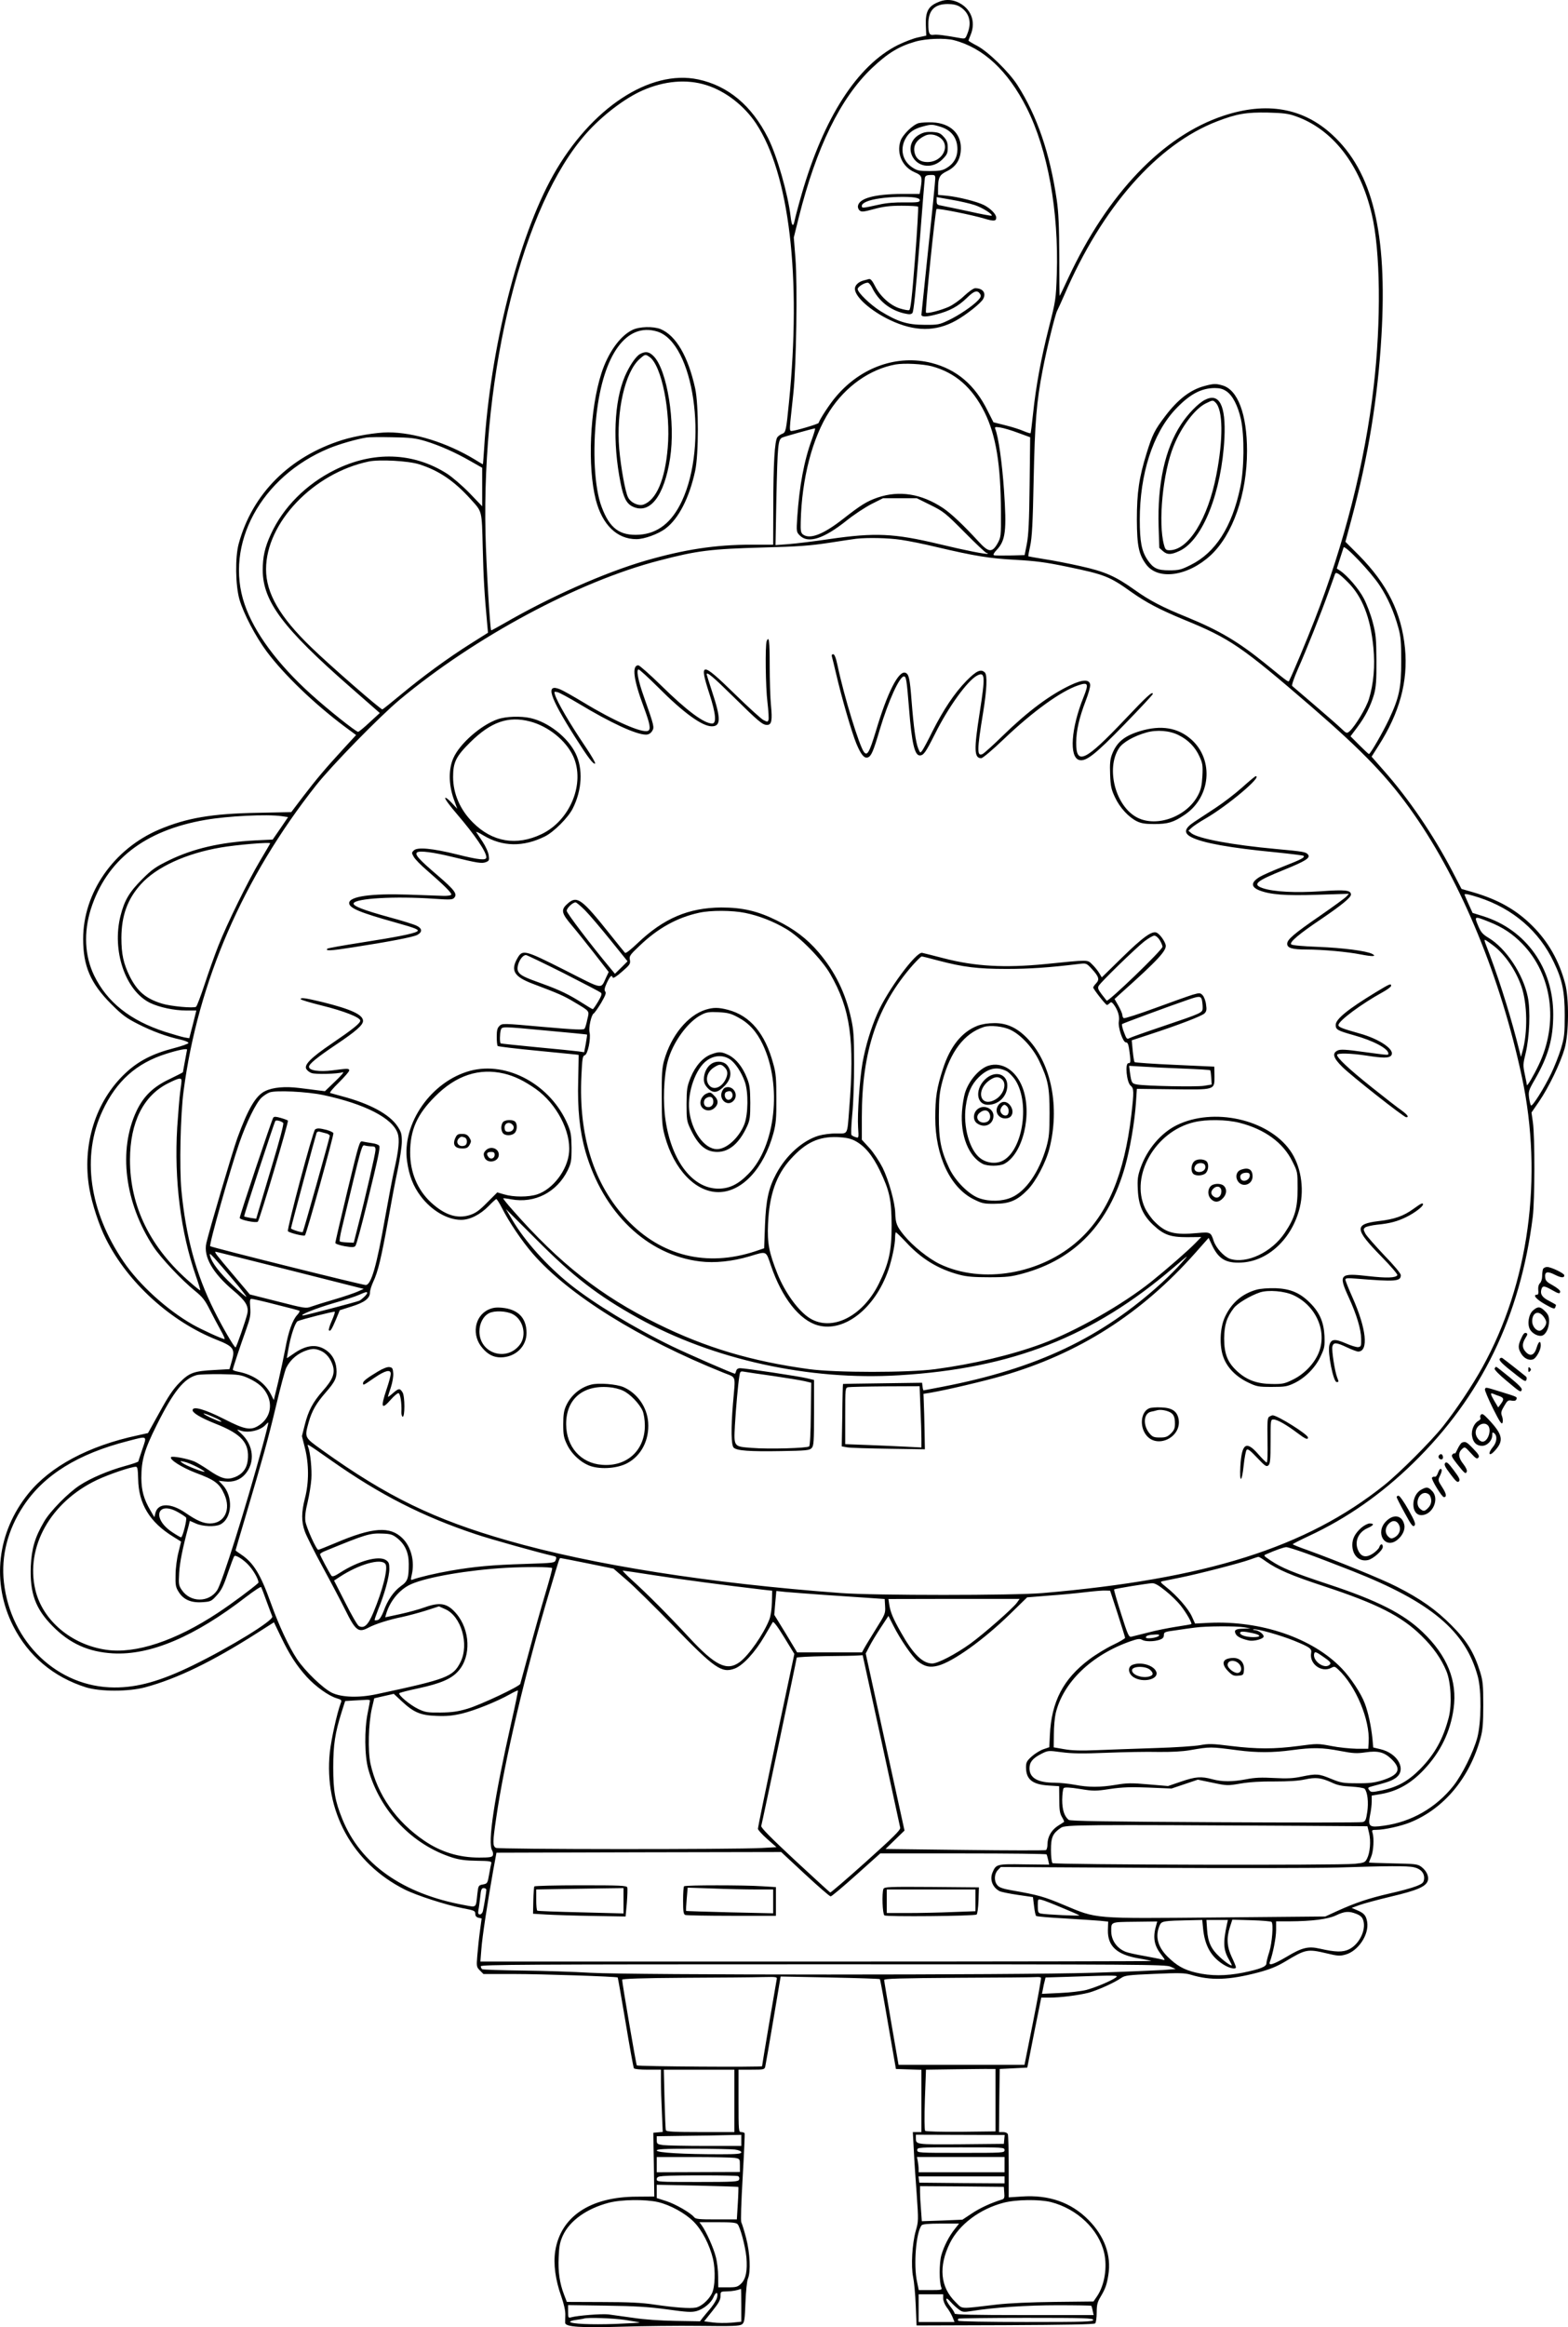 <?xml version="1.0" encoding="UTF-8"?>
<svg xmlns="http://www.w3.org/2000/svg" version="1.0" viewBox="0 0 1131.674 1678.64" preserveAspectRatio="xMidYMid meet">
  <g transform="translate(-434.991,1826.896) scale(0.1,-0.1)" fill="#000000" stroke="none">
    <path d="M11113 18250 c-65 -29 -84 -68 -81 -162 l3 -76 -60 -13 c-33 -7 -98 -32 -145 -55 -293 -147 -535 -523 -695 -1078 -24 -83 -46 -168 -50 -188 -10 -51 -21 -40 -29 29 -19 163 -98 438 -163 567 -118 234 -288 376 -504 422 -349 74 -775 -207 -1047 -691 -252 -450 -454 -1250 -498 -1972 -4 -62 -8 -113 -9 -113 -2 0 -29 16 -61 36 -199 120 -436 194 -622 194 -85 0 -236 -25 -332 -55 -381 -120 -649 -388 -747 -747 -27 -98 -24 -300 5 -403 30 -103 116 -267 197 -376 124 -166 339 -373 557 -537 l88 -65 -93 -101 c-135 -147 -194 -218 -290 -343 l-85 -112 -243 -5 c-329 -6 -509 -36 -709 -120 -330 -140 -550 -456 -550 -790 0 -196 53 -319 200 -467 81 -81 110 -103 195 -146 104 -53 208 -91 308 -113 31 -7 57 -18 57 -24 0 -6 -48 -23 -106 -38 -152 -39 -255 -92 -348 -179 -217 -203 -316 -519 -261 -835 19 -108 71 -268 119 -361 158 -316 468 -597 802 -729 119 -47 132 -66 107 -152 l-17 -59 -107 -6 c-151 -8 -182 -19 -254 -92 -45 -45 -81 -99 -143 -212 l-84 -151 -76 -17 c-352 -75 -629 -223 -788 -420 -226 -280 -267 -642 -109 -955 109 -215 290 -368 525 -442 105 -32 306 -32 427 0 231 62 486 186 809 392 l121 77 51 -106 c61 -127 111 -205 186 -288 63 -69 158 -137 216 -154 36 -11 38 -13 28 -38 -26 -69 -68 -260 -78 -353 -43 -421 163 -798 540 -988 85 -43 302 -113 418 -135 84 -16 92 -19 92 -40 0 -16 7 -25 23 -29 l23 -5 -12 -89 c-7 -49 -15 -128 -19 -175 -7 -83 -6 -86 18 -111 l26 -26 223 0 c194 0 737 -18 746 -25 2 -2 27 -147 57 -324 29 -176 56 -325 60 -331 3 -6 46 -10 101 -10 l94 0 0 -82 c0 -46 3 -147 7 -225 l6 -142 -34 -3 -34 -3 4 -230 3 -230 -128 -1 c-335 -1 -548 -144 -587 -393 -14 -92 1 -207 44 -327 19 -55 30 -103 29 -133 -1 -25 -1 -51 -1 -58 2 -28 111 -36 401 -27 157 5 413 8 570 6 240 -3 288 -1 305 11 18 14 20 31 25 159 3 78 11 156 18 171 21 49 15 185 -13 292 -14 54 -30 105 -35 114 -5 11 -1 136 10 326 10 170 16 313 14 317 -3 4 -14 8 -25 8 -18 0 -19 9 -19 225 l0 225 94 0 c89 0 94 1 99 23 3 12 29 163 58 335 l53 314 355 -7 c196 -4 358 -9 361 -12 3 -2 30 -149 60 -326 l56 -322 92 -3 92 -3 0 -224 0 -225 -31 0 -31 0 7 -128 c3 -70 13 -214 21 -320 13 -188 13 -196 -7 -265 -26 -93 -35 -253 -19 -332 7 -33 16 -125 19 -205 l6 -145 639 2 c439 2 643 6 650 13 6 6 11 41 11 78 0 55 5 75 27 112 35 59 46 88 57 159 23 142 -28 281 -144 398 -125 126 -286 182 -482 168 l-93 -6 0 220 c0 120 -3 226 -6 235 -4 10 -18 16 -35 16 l-29 0 2 228 3 227 100 5 99 5 50 253 51 252 60 0 c78 0 205 16 281 35 64 17 188 73 235 106 27 19 51 22 240 30 180 8 219 7 263 -6 145 -44 276 -39 486 16 86 23 135 43 197 80 146 88 159 91 298 58 78 -19 96 -20 135 -9 92 25 172 144 157 236 -8 46 -22 63 -72 84 l-40 17 55 20 c30 11 134 39 230 62 187 44 249 71 264 112 11 32 -8 74 -47 103 -26 19 -44 21 -203 24 -96 2 -174 5 -174 6 0 2 7 21 16 42 17 40 22 133 10 172 -7 20 -4 22 27 22 57 0 179 27 245 54 244 99 430 322 508 611 15 55 19 104 19 235 0 145 -3 174 -23 240 -44 140 -96 225 -207 336 -110 111 -223 191 -395 278 -103 53 -432 187 -642 263 -60 21 -108 40 -108 43 0 3 53 30 117 60 277 129 523 302 752 525 491 479 773 1058 863 1775 15 122 16 578 1 684 l-10 70 55 80 c70 102 154 277 184 381 31 108 33 361 4 469 -44 166 -122 302 -236 416 -116 116 -247 190 -429 243 l-83 24 -67 129 c-136 260 -313 521 -496 727 l-86 98 49 77 c153 239 215 465 192 705 -25 256 -127 462 -332 670 l-98 98 45 167 c119 444 189 871 215 1317 44 746 -64 1186 -356 1453 -210 193 -474 239 -784 136 -438 -145 -836 -562 -1121 -1172 -31 -68 -59 -125 -61 -127 -2 -2 -3 126 -3 283 -1 219 -5 315 -18 407 -50 340 -142 608 -284 830 -61 95 -211 241 -290 283 -35 18 -63 35 -63 38 0 3 7 21 15 41 41 98 1 196 -97 238 -49 20 -94 19 -145 -5z m165 -30 c67 -41 87 -111 55 -191 -15 -40 -17 -41 -52 -35 -117 21 -166 27 -191 24 -33 -5 -40 9 -40 78 0 98 44 144 140 144 37 0 66 -6 88 -20z m-43 -241 c212 -55 390 -221 525 -489 152 -302 232 -743 217 -1200 -6 -181 -8 -191 -57 -384 -57 -225 -93 -420 -114 -619 -8 -76 -16 -140 -18 -143 -3 -2 -25 5 -49 15 -24 11 -83 30 -132 42 l-87 22 -42 83 c-92 187 -223 298 -405 345 -246 62 -508 -29 -688 -241 -43 -49 -118 -163 -127 -192 -3 -8 -171 -58 -197 -58 -11 0 -12 13 -7 68 4 37 14 130 22 207 21 197 30 776 15 968 l-12 153 36 145 c127 505 300 859 526 1075 115 109 196 159 316 193 76 22 214 27 278 10z m-1787 -324 c137 -43 272 -147 358 -276 241 -363 329 -1110 238 -2014 -20 -203 -23 -215 -48 -225 -12 -4 -28 -15 -35 -24 -20 -24 -30 -193 -30 -503 l-1 -273 -158 0 c-258 0 -481 -34 -762 -115 -296 -86 -691 -261 -1024 -454 -49 -28 -90 -50 -91 -49 -9 9 -36 479 -41 693 -28 1187 271 2376 725 2889 114 129 278 255 407 312 158 70 321 84 462 39z m4252 -224 c267 -93 466 -348 550 -706 63 -262 69 -774 14 -1245 -62 -543 -212 -1135 -427 -1685 -53 -137 -160 -392 -179 -428 -11 -21 10 -35 -179 118 -196 158 -329 236 -562 332 -176 71 -270 120 -375 195 -142 101 -217 134 -393 173 -84 19 -202 42 -263 51 -61 10 -112 19 -114 20 -2 1 4 35 13 75 13 58 19 163 25 474 9 421 20 562 66 800 29 151 90 398 104 423 5 9 28 60 51 112 273 635 672 1088 1104 1254 140 54 211 66 365 63 110 -3 147 -7 200 -26z m-2625 -1804 c169 -46 291 -152 381 -332 82 -166 117 -376 118 -720 1 -174 0 -181 -24 -225 -39 -69 -65 -67 -137 12 -107 117 -198 203 -258 243 -156 103 -315 128 -471 75 -78 -27 -121 -54 -249 -154 -143 -112 -239 -149 -289 -113 -16 12 -19 27 -17 93 7 309 84 606 208 797 115 179 291 303 476 337 64 11 195 4 262 -13z m625 -481 l85 -31 -4 -344 c-3 -264 -8 -363 -20 -425 l-16 -81 -104 -3 c-58 -1 -110 -1 -117 2 -8 3 -1 17 20 39 64 68 72 139 52 432 -14 199 -40 383 -63 440 -5 15 -1 16 38 10 24 -4 82 -21 129 -39z m-1491 -48 c-56 -152 -90 -337 -105 -560 -7 -105 -6 -107 19 -132 60 -60 173 -23 337 108 52 42 133 95 179 119 l84 42 122 0 122 0 99 -49 c93 -46 107 -57 246 -197 81 -82 152 -149 159 -149 7 0 10 -2 7 -5 -6 -7 -158 23 -353 70 -323 77 -459 83 -786 36 -112 -17 -246 -33 -298 -37 l-94 -7 6 329 c9 400 12 432 43 447 19 8 207 61 236 66 4 0 -7 -36 -23 -81z m-2788 -11 c101 -31 213 -80 326 -145 l83 -47 0 -139 0 -139 -92 96 c-51 52 -124 115 -163 140 -243 154 -532 164 -809 26 -207 -103 -372 -269 -461 -463 -44 -95 -59 -165 -59 -261 2 -224 146 -417 627 -838 l218 -191 -73 -67 c-40 -38 -78 -68 -83 -69 -16 0 -215 158 -339 270 -244 220 -412 448 -481 651 -147 431 119 921 609 1124 75 31 201 67 271 78 17 3 100 4 185 2 133 -2 167 -6 241 -28z m-46 -167 c142 -45 252 -119 372 -252 84 -93 80 -76 87 -348 5 -220 13 -346 32 -550 l6 -65 -127 -80 c-163 -103 -341 -233 -500 -365 -70 -58 -130 -106 -135 -108 -10 -4 -378 316 -514 448 -227 219 -326 390 -326 563 0 335 341 693 741 777 78 16 285 5 364 -20z m3479 -545 c55 -8 169 -31 251 -51 280 -66 386 -83 571 -93 145 -8 217 -17 376 -50 271 -56 306 -70 464 -183 108 -76 199 -124 377 -198 335 -137 414 -191 922 -629 380 -329 559 -516 740 -776 345 -495 626 -1179 779 -1895 154 -724 50 -1490 -286 -2095 -72 -130 -190 -307 -284 -425 -87 -109 -314 -336 -424 -424 -564 -450 -1284 -677 -2465 -778 -206 -18 -1217 -18 -1455 0 -948 70 -1793 203 -2403 378 -532 152 -874 318 -1339 651 -133 95 -131 91 -100 204 23 81 54 135 121 212 71 81 84 109 79 173 -5 63 -37 114 -89 143 -64 36 -136 25 -221 -35 -27 -19 -48 -33 -48 -31 0 2 5 30 11 63 17 99 49 193 67 203 24 12 263 73 268 68 3 -2 -7 -32 -22 -66 -15 -34 -24 -64 -20 -68 10 -10 20 6 51 79 l27 66 85 27 c94 29 133 59 133 101 0 15 11 50 24 78 34 71 58 174 106 438 22 125 53 290 70 368 16 77 30 169 30 204 0 55 -4 70 -32 112 -58 86 -199 162 -398 215 -41 11 -80 22 -87 24 -7 2 22 36 63 76 40 40 74 78 74 86 0 16 -10 16 -121 1 -95 -12 -169 -1 -169 26 0 20 56 66 191 157 148 99 199 144 199 174 0 45 -88 85 -294 136 -126 30 -156 34 -156 21 0 -5 68 -25 152 -46 162 -40 278 -86 278 -109 0 -19 -55 -63 -208 -167 -146 -99 -198 -151 -182 -181 6 -11 23 -25 38 -30 28 -11 190 -7 227 6 11 3 -14 -26 -55 -65 l-75 -72 -50 6 c-27 4 -88 11 -135 17 -102 13 -191 5 -246 -22 -68 -32 -124 -128 -201 -339 -34 -93 -204 -670 -224 -758 -22 -98 46 -216 194 -341 91 -76 113 -114 102 -167 -11 -48 -79 -244 -85 -244 -10 0 -96 148 -155 267 -131 262 -204 533 -236 867 -15 163 -7 545 16 716 103 786 429 1537 956 2204 113 143 459 497 604 618 541 451 1287 852 1870 1003 279 73 372 84 760 95 242 6 332 13 465 33 91 14 181 28 200 30 85 9 230 6 324 -8z m3454 -330 c58 -88 103 -190 134 -303 18 -64 21 -105 21 -242 0 -193 -14 -261 -88 -419 -47 -99 -135 -251 -145 -251 -3 0 -34 29 -69 64 l-64 64 48 64 c59 78 98 156 122 239 14 52 18 99 17 244 -1 161 -4 190 -27 277 -14 54 -43 130 -64 170 -35 68 -118 165 -172 201 l-23 15 22 69 c12 37 24 75 27 83 7 22 198 -178 261 -275z m-230 24 c104 -103 163 -255 184 -470 13 -135 2 -261 -32 -372 -20 -65 -98 -194 -139 -232 -21 -18 -22 -18 -64 22 -23 22 -109 97 -192 168 -82 70 -154 132 -159 136 -5 5 13 57 41 121 62 139 169 408 223 560 22 62 43 119 45 126 7 19 31 3 93 -59z m-7696 -1687 l47 -7 -55 -81 -56 -81 -126 -6 c-251 -13 -448 -59 -621 -143 -98 -48 -124 -66 -195 -137 -93 -93 -128 -152 -156 -263 -64 -251 34 -541 213 -629 67 -32 173 -55 263 -55 l71 0 -25 -100 -26 -100 -35 6 c-20 4 -82 22 -139 40 -253 82 -419 214 -513 407 -68 141 -76 310 -24 477 113 354 387 569 827 645 159 28 444 42 550 27z m-82 -196 c0 -2 -32 -57 -71 -122 -89 -149 -242 -461 -304 -619 -26 -66 -70 -190 -98 -275 -28 -85 -56 -159 -62 -163 -16 -12 -183 3 -247 23 -116 36 -176 87 -231 195 -46 93 -61 161 -61 280 1 160 44 279 141 386 112 124 325 222 577 265 109 19 356 40 356 30z m8724 -391 c247 -81 435 -243 541 -468 61 -127 78 -212 78 -382 0 -134 -3 -159 -27 -240 -15 -49 -47 -130 -71 -180 -52 -107 -134 -237 -145 -230 -4 2 -10 27 -14 54 -6 47 -4 55 43 136 96 167 131 293 131 467 0 336 -197 611 -505 708 l-77 24 -29 64 c-16 36 -29 66 -29 68 0 9 33 2 104 -21z m72 -175 c99 -39 171 -87 241 -159 216 -222 263 -572 118 -874 -35 -74 -84 -157 -85 -145 0 4 -7 38 -15 77 -14 66 -13 76 6 153 28 117 36 311 15 408 -34 164 -158 350 -284 425 -40 24 -54 40 -71 80 -33 78 -33 78 75 35z m31 -171 c84 -63 163 -178 204 -297 42 -123 46 -329 7 -467 l-11 -40 -33 129 c-60 228 -138 471 -223 689 -6 15 -8 27 -4 27 3 0 30 -18 60 -41z m-9427 -751 c0 -2 -7 -38 -15 -81 -8 -43 -15 -80 -15 -82 0 -2 -43 -24 -95 -49 -119 -56 -188 -123 -239 -229 -134 -283 -87 -664 122 -982 52 -79 205 -242 301 -319 52 -42 71 -66 106 -136 24 -47 59 -113 78 -147 20 -35 32 -63 27 -63 -16 0 -165 68 -230 105 -185 105 -386 288 -498 453 -249 365 -305 764 -152 1089 100 214 244 343 460 411 85 27 150 40 150 30z m-40 -225 c0 -10 -5 -47 -10 -83 -5 -36 -14 -149 -21 -252 -23 -379 25 -758 135 -1074 19 -54 33 -100 31 -102 -2 -2 -34 23 -71 56 -289 249 -437 549 -436 887 1 269 97 461 275 550 78 39 97 43 97 18z m1024 -103 c300 -64 500 -167 536 -276 15 -44 8 -120 -25 -264 -13 -58 -42 -211 -65 -340 -62 -354 -101 -490 -141 -490 -26 0 -1112 271 -1122 280 -10 9 144 554 210 744 52 150 121 291 161 328 15 14 41 31 57 37 46 17 272 6 389 -19z m-239 -1264 l530 -134 -45 -20 c-25 -11 -101 -37 -170 -57 -69 -20 -142 -43 -164 -51 -38 -14 -45 -13 -241 37 l-202 51 -119 141 c-124 146 -140 167 -127 167 4 0 247 -61 538 -134z m-410 -72 c54 -63 95 -117 93 -119 -2 -3 -48 35 -100 85 -93 87 -149 160 -162 210 -6 21 -1 19 33 -18 22 -24 83 -95 136 -158z m965 -92 c0 -9 -36 -44 -56 -55 -15 -8 -393 -107 -408 -107 -31 2 97 53 221 89 77 22 160 49 184 60 50 22 59 24 59 13z m-658 -83 c89 -22 165 -42 169 -45 4 -2 -3 -16 -16 -30 -34 -36 -64 -121 -86 -244 -11 -58 -34 -165 -51 -238 l-32 -132 -20 40 c-44 86 -128 144 -239 165 -20 4 -37 10 -37 14 0 10 55 175 95 286 31 87 35 108 31 163 -4 51 -3 62 10 62 8 0 88 -18 176 -41z m322 -333 c40 -17 72 -56 88 -107 17 -57 -1 -102 -72 -182 -72 -82 -105 -143 -131 -248 l-20 -79 22 -87 c29 -116 29 -248 0 -360 -26 -102 -27 -168 -1 -241 11 -31 69 -147 129 -257 60 -110 132 -247 161 -305 77 -156 97 -171 172 -130 48 25 144 56 238 75 41 9 118 29 172 46 l96 31 45 -20 c116 -51 174 -253 111 -381 -54 -107 -94 -123 -604 -232 -129 -28 -255 -24 -325 10 -65 32 -194 157 -251 242 -60 90 -132 245 -189 404 -76 212 -126 292 -216 352 -21 14 -39 27 -39 29 0 2 32 110 71 241 129 436 160 546 220 796 32 137 66 263 75 280 31 62 86 107 154 128 38 11 58 10 94 -5z m-519 -199 c72 -34 111 -69 136 -122 37 -80 14 -165 -57 -214 -62 -43 -104 -36 -256 42 -140 71 -228 96 -228 64 0 -20 61 -56 164 -97 191 -75 248 -140 234 -265 -7 -59 -39 -100 -93 -121 -59 -22 -99 -11 -192 53 -37 25 -82 52 -100 60 -52 21 -162 42 -169 31 -11 -18 80 -75 179 -113 137 -51 171 -76 206 -155 50 -110 1 -210 -104 -210 -47 0 -96 21 -177 77 -105 72 -197 72 -216 0 l-8 -32 -29 50 c-47 80 -64 141 -65 233 0 127 22 204 110 380 123 246 198 339 292 363 18 4 96 7 173 6 129 -2 145 -5 200 -30z m-246 -283 c30 -13 52 -27 48 -30 -3 -3 -38 11 -79 30 -80 39 -56 39 31 0z m347 -200 c-124 -455 -293 -992 -329 -1046 -60 -90 -194 -89 -255 2 -22 32 -24 42 -19 125 5 77 24 174 68 337 l9 37 43 -19 c48 -22 140 -26 177 -7 87 44 95 204 14 288 l-26 27 45 -5 c60 -7 110 11 146 52 74 85 62 210 -28 293 -35 32 -35 33 -8 23 57 -22 150 0 186 43 8 9 15 15 17 13 2 -2 -16 -75 -40 -163z m-868 -26 c-15 -46 -29 -86 -30 -91 -2 -4 -45 -19 -97 -33 -117 -32 -247 -87 -326 -139 -82 -53 -214 -187 -257 -262 -66 -112 -90 -194 -96 -323 -7 -193 33 -305 158 -431 124 -126 259 -186 435 -196 270 -15 589 120 962 408 56 43 105 75 108 70 3 -6 21 -52 39 -103 19 -51 37 -100 41 -109 11 -28 -300 -219 -574 -353 -232 -113 -398 -160 -566 -159 -408 1 -749 326 -797 759 -21 188 27 378 141 550 148 224 394 377 756 469 142 37 136 40 103 -57z m1363 -84 c351 -247 659 -404 1044 -532 103 -35 472 -138 557 -156 23 -5 26 -9 19 -29 -8 -22 -13 -22 -222 -29 -236 -7 -366 -19 -539 -49 -104 -18 -227 -47 -272 -64 -14 -6 -15 -2 -6 37 22 94 -5 199 -66 260 -90 90 -215 82 -485 -33 -64 -27 -120 -49 -124 -49 -14 0 -86 160 -93 206 -4 31 0 73 16 137 12 51 24 126 27 167 5 69 -7 193 -24 235 -8 22 -13 26 168 -101z m-968 -47 c31 -16 56 -32 53 -34 -6 -6 -134 44 -159 63 -21 15 -21 16 13 9 19 -4 61 -21 93 -38z m-426 -85 c3 -181 83 -313 254 -418 l56 -35 -19 -77 c-11 -42 -21 -115 -21 -162 -2 -73 1 -90 22 -123 34 -56 89 -80 169 -75 63 4 67 6 107 50 33 36 49 69 79 159 22 63 42 118 47 123 10 12 71 -27 108 -70 39 -44 75 -114 64 -124 -47 -42 -191 -149 -288 -213 -308 -204 -598 -300 -810 -268 -251 37 -458 212 -510 432 -73 309 110 634 445 793 87 41 243 94 280 95 12 1 15 -16 17 -87z m290 -242 c28 -16 54 -33 56 -38 8 -11 -25 -142 -36 -142 -5 0 -34 17 -64 37 -150 99 -109 231 44 143z m1580 -186 c56 -45 83 -104 83 -185 0 -105 -7 -126 -57 -161 -52 -38 -96 -101 -124 -180 -14 -36 -29 -60 -41 -64 -11 -3 -21 -4 -24 -1 -2 2 10 37 26 78 45 108 80 236 80 291 0 40 -4 50 -25 64 -52 34 -198 -6 -329 -90 -40 -26 -57 -32 -64 -23 -16 22 -82 145 -82 155 0 5 17 16 38 24 292 120 321 129 414 125 57 -2 72 -7 105 -33z m6561 -110 c70 -25 218 -82 330 -126 571 -225 820 -434 908 -763 27 -102 25 -329 -4 -440 -28 -104 -109 -267 -172 -347 -126 -159 -304 -261 -502 -288 -106 -15 -116 -7 -100 76 7 32 12 76 12 99 l0 42 71 12 c116 21 213 76 306 175 119 126 191 273 214 441 28 199 -46 382 -223 551 -138 133 -329 229 -677 344 -263 87 -340 119 -421 173 -52 35 -53 36 -29 46 68 30 126 50 142 50 9 1 75 -20 145 -45z m-291 -58 c84 -59 182 -101 422 -180 380 -125 557 -215 700 -356 86 -84 143 -166 180 -255 33 -79 41 -240 17 -334 -40 -154 -100 -264 -206 -372 -87 -88 -164 -131 -280 -155 -70 -14 -75 -14 -88 3 -12 16 -10 19 20 27 111 29 138 38 169 59 84 56 21 179 -109 209 l-51 12 -6 66 c-10 92 -30 186 -55 252 -26 71 -103 187 -167 253 -209 218 -582 346 -958 328 l-100 -5 -23 51 c-25 56 -109 152 -185 212 -44 35 -46 39 -25 43 13 3 70 14 128 26 133 27 428 103 500 129 30 11 58 20 62 20 5 1 29 -14 55 -33z m-4895 -14 l186 -38 96 -83 c53 -45 202 -193 333 -327 302 -312 352 -346 447 -310 59 23 145 116 213 232 29 49 56 95 60 102 5 8 33 -28 82 -108 l74 -121 -132 -623 c-72 -342 -131 -629 -131 -638 0 -8 30 -41 67 -74 l67 -59 -109 -6 c-197 -11 -1895 -10 -1916 1 -24 14 -24 38 2 215 60 414 209 1048 385 1635 76 255 71 240 81 240 4 0 92 -17 195 -38z m-1460 -5 c20 -29 -19 -186 -88 -351 -37 -89 -66 -116 -104 -96 -10 5 -54 81 -98 169 l-81 159 38 25 c141 93 303 139 333 94z m1203 -29 c3 -2 -20 -87 -50 -187 -30 -100 -82 -285 -115 -409 -34 -125 -63 -232 -65 -239 -6 -19 -286 -151 -380 -179 -70 -21 -114 -27 -195 -28 -94 -1 -111 2 -160 25 -61 29 -149 103 -138 115 5 4 66 20 138 35 161 35 239 68 289 126 92 104 85 295 -16 413 -64 75 -116 85 -228 45 -38 -14 -118 -36 -178 -49 l-107 -23 6 21 c27 96 98 181 181 218 117 52 412 102 685 118 148 8 324 7 333 -2z m740 -52 c185 -29 502 -71 784 -104 l64 -7 -2 -84 c-1 -49 -9 -101 -19 -125 -42 -106 -149 -259 -215 -307 -91 -66 -175 -25 -364 179 -149 161 -306 318 -408 410 -44 40 -75 72 -70 72 6 0 109 -15 230 -34z m3687 -112 c38 -30 87 -78 109 -106 41 -52 84 -127 77 -134 -2 -2 -51 -10 -109 -19 -57 -9 -149 -27 -204 -42 -55 -14 -109 -27 -120 -30 -18 -4 -26 14 -74 166 -30 94 -53 173 -50 175 5 6 236 43 273 45 21 1 47 -14 98 -55z m-346 -164 c29 -91 54 -169 54 -175 0 -5 -40 -29 -89 -52 -48 -23 -125 -70 -170 -104 -188 -141 -273 -305 -284 -548 l-4 -85 -41 -14 c-22 -7 -60 -30 -84 -51 -37 -33 -43 -44 -43 -79 0 -87 44 -124 160 -132 l79 -5 1 -95 c0 -76 4 -101 19 -127 11 -18 18 -34 15 -36 -2 -1 -22 -15 -45 -29 -46 -30 -74 -79 -74 -131 0 -20 -5 -39 -11 -43 -6 -3 -269 -3 -585 1 l-573 7 69 67 68 66 -140 638 -140 639 26 50 c14 28 51 89 82 136 l56 85 35 -69 c52 -103 140 -230 178 -259 49 -38 87 -46 144 -31 109 28 330 187 520 372 l124 121 161 13 c89 6 208 18 266 25 58 7 120 12 139 11 l33 -1 54 -165z m-2121 135 c116 -8 262 -18 325 -22 l115 -8 3 -53 c3 -50 0 -58 -65 -161 -37 -60 -76 -123 -85 -140 l-17 -31 -234 0 -234 0 -82 136 -83 135 7 86 8 86 66 -7 c36 -3 161 -13 276 -21z m1394 -57 c-30 -41 -237 -223 -336 -295 -106 -76 -234 -143 -275 -143 -69 0 -138 68 -225 223 -58 102 -77 147 -86 207 l-5 35 473 1 474 0 -20 -28z m1641 -177 l45 -8 -52 -2 c-57 -1 -69 -11 -54 -39 10 -19 43 -35 94 -46 36 -8 107 11 107 29 0 18 -38 45 -65 46 -11 0 -15 3 -8 5 18 8 195 -42 291 -81 115 -47 131 -58 125 -89 -15 -79 75 -145 146 -107 20 11 26 10 48 -11 128 -118 231 -365 221 -525 l-3 -48 -85 0 c-47 1 -129 9 -183 20 -95 18 -100 18 -235 0 -175 -23 -299 -23 -489 0 -134 17 -161 17 -220 6 -38 -7 -183 -17 -323 -21 -140 -5 -329 -11 -420 -15 -118 -5 -186 -3 -240 7 l-75 13 1 95 c0 52 6 120 13 150 53 224 260 423 542 521 49 17 66 19 81 10 23 -14 86 -14 127 0 23 8 31 17 31 34 0 21 6 24 83 34 45 7 109 16 142 20 77 11 297 12 355 2z m60 -42 c62 -13 65 -29 6 -29 -50 0 -96 14 -96 30 0 13 26 13 90 -1z m-677 -20 c-15 -15 -93 -24 -93 -11 0 13 22 19 70 21 24 1 31 -2 23 -10z m1236 -205 c-36 -43 -133 27 -113 81 5 12 18 6 65 -27 47 -32 57 -44 48 -54z m-3239 -546 c73 -337 135 -622 137 -633 3 -16 -52 -70 -247 -245 -138 -124 -255 -224 -258 -222 -4 2 -119 107 -255 233 -177 165 -246 235 -243 247 7 23 256 1204 256 1214 0 4 93 9 208 11 114 1 221 3 238 5 l30 2 134 -612z m-2669 130 c-125 -555 -173 -874 -139 -927 6 -10 8 -26 5 -35 -5 -13 -22 -16 -99 -16 -146 0 -276 40 -395 121 -203 138 -339 331 -389 555 -20 93 -15 291 10 401 l17 72 70 16 71 16 58 -54 c86 -80 135 -101 250 -105 73 -3 116 1 185 17 94 23 253 87 345 139 30 17 56 29 58 27 2 -2 -19 -104 -47 -227z m-1021 155 c0 -5 -7 -44 -16 -88 -25 -122 -23 -311 4 -408 84 -301 317 -545 607 -637 52 -16 97 -22 177 -23 92 -1 107 -4 104 -17 -2 -8 -10 -45 -16 -82 -11 -64 -13 -66 -45 -72 -32 -6 -33 -8 -40 -69 -11 -102 -4 -97 -93 -80 -445 81 -750 296 -881 620 -53 130 -66 204 -66 373 0 165 13 248 61 401 l25 78 62 4 c34 2 74 4 90 5 15 1 27 -1 27 -5z m6263 -359 c137 -18 253 -18 392 1 149 20 218 19 348 -6 94 -18 120 -19 182 -10 90 13 134 2 186 -47 76 -73 58 -116 -66 -155 -55 -17 -94 -22 -180 -21 -101 0 -117 3 -188 32 -89 37 -106 38 -213 16 -61 -13 -106 -15 -199 -10 -89 5 -140 3 -200 -9 -100 -19 -174 -19 -245 0 -81 22 -121 19 -226 -17 l-94 -32 -143 12 c-121 11 -155 10 -232 -3 -114 -19 -200 -19 -298 0 -43 8 -109 15 -145 15 -122 0 -182 34 -182 104 0 44 23 72 83 103 51 26 52 26 149 13 74 -10 152 -11 325 -4 126 5 293 8 373 6 94 -1 174 3 230 13 147 25 143 25 343 -1z m677 -232 c41 -20 76 -27 142 -30 50 -3 92 -10 97 -16 21 -25 29 -97 19 -166 -9 -59 -13 -69 -34 -74 -13 -4 -492 -4 -1065 -1 -772 4 -1046 8 -1056 17 -32 26 -47 73 -47 146 1 40 5 77 11 83 7 7 43 6 117 -6 98 -16 113 -16 218 0 89 13 149 15 278 10 l165 -7 95 32 95 32 106 -22 c104 -22 108 -22 203 -6 64 11 148 16 244 15 98 0 171 4 217 14 82 18 119 13 195 -21z m-208 -313 l467 -3 12 -49 c14 -58 7 -142 -15 -185 -14 -27 -20 -30 -88 -37 -119 -12 -2170 -7 -2182 5 -6 6 -11 49 -11 95 0 92 13 120 72 160 32 22 141 23 1745 14z m-3592 -349 c95 -88 178 -160 185 -160 7 0 90 70 185 155 l173 155 598 0 c329 0 600 -3 602 -7 3 -5 8 -23 12 -41 l7 -33 -180 2 c-199 3 -203 2 -229 -59 -21 -51 0 -107 51 -134 11 -6 70 -18 131 -27 l110 -16 8 -65 c4 -36 11 -68 15 -71 4 -4 97 -12 207 -18 110 -7 225 -14 256 -17 l57 -6 -2 -62 c-2 -115 64 -176 221 -203 49 -8 90 -17 92 -19 2 -2 -1086 -4 -2419 -4 l-2423 0 7 88 c6 88 44 335 86 572 l23 125 1028 3 1027 2 172 -160z m4395 50 c50 -11 77 -43 73 -84 -3 -27 -10 -34 -58 -53 -30 -12 -118 -36 -195 -53 -150 -35 -240 -65 -375 -126 l-85 -39 -780 -7 c-908 -8 -863 -12 -1109 91 -141 59 -181 71 -376 105 -63 11 -90 21 -102 37 -25 29 -23 80 3 108 l22 23 1086 -6 c597 -3 1201 -2 1341 2 363 12 509 13 555 2z m-6695 -163 c0 -14 -16 -114 -25 -154 -3 -13 -13 -23 -21 -23 -13 0 -15 7 -11 33 4 17 9 60 13 95 5 52 10 62 25 62 11 0 19 -6 19 -13z m4155 -129 c66 -27 122 -52 125 -55 6 -6 -244 6 -277 13 -20 4 -23 11 -23 55 0 51 0 51 28 44 15 -3 81 -29 147 -57z m2124 -44 c30 -12 43 -24 50 -47 22 -68 -28 -171 -101 -208 -46 -23 -98 -22 -213 4 -83 19 -128 8 -238 -58 -97 -57 -135 -69 -122 -37 21 54 45 174 45 229 l0 63 98 0 c161 1 275 15 334 43 63 30 94 32 147 11z m-1106 -106 c12 -123 57 -203 146 -259 44 -28 91 -38 91 -20 0 5 -13 38 -30 73 -35 74 -39 138 -13 218 l17 52 138 -4 c76 -2 141 -8 145 -12 15 -14 4 -151 -16 -216 -12 -36 -21 -73 -21 -83 0 -24 -44 -41 -168 -67 -126 -25 -234 -25 -340 0 -88 21 -139 50 -206 116 -72 72 -91 149 -55 228 13 28 30 30 215 34 l91 2 6 -62z m173 35 c-30 -137 -27 -190 15 -261 10 -18 19 -35 19 -38 0 -10 -45 20 -87 59 -62 57 -85 107 -91 195 l-5 72 78 0 77 0 -6 -27z m-510 -6 c-27 -89 -18 -148 31 -212 34 -45 35 -48 12 -41 -13 4 -71 15 -129 26 -58 10 -118 23 -135 30 -63 24 -105 83 -105 149 0 68 -6 66 171 68 l161 2 -6 -22z m102 -304 l37 -17 -90 -7 c-49 -3 -277 -13 -505 -20 -550 -17 -3330 -17 -3630 0 -113 7 -332 14 -487 16 -155 2 -287 6 -293 10 -5 3 -10 13 -10 21 0 12 326 14 2470 14 2292 0 2473 -1 2508 -17z m-396 -79 c-38 -26 -143 -70 -212 -89 -36 -9 -122 -19 -193 -22 l-127 -6 7 34 c3 19 9 45 13 59 l6 25 165 5 c355 12 366 12 341 -6z m-2447 -16 c-6 -30 -105 -614 -105 -623 0 -8 -896 -2 -904 6 -5 4 -106 595 -106 618 0 7 145 12 453 14 248 1 500 3 560 5 107 2 107 2 102 -20z m1908 15 c3 -5 -23 -147 -57 -318 l-62 -310 -454 0 -455 0 -52 300 c-28 165 -52 306 -52 312 -1 10 116 13 537 16 295 1 549 3 564 5 15 1 29 -1 31 -5z m-328 -883 l0 -225 -249 -3 c-143 -1 -254 2 -259 7 -5 5 -6 96 -2 225 l8 216 211 3 c116 1 229 3 251 2 l40 0 0 -225z m-1885 -5 l0 -225 -245 0 c-188 0 -247 3 -249 13 -3 6 -7 108 -10 225 l-5 212 254 0 255 0 0 -225z m50 -285 l0 -40 -259 0 c-142 0 -279 3 -305 6 -42 6 -46 9 -46 35 l0 29 203 3 c111 1 248 3 305 5 l102 2 0 -40z m1898 7 l-3 -32 -309 -3 c-329 -2 -326 -3 -326 46 l0 23 321 -1 320 -1 -3 -32z m2 -77 c0 -20 -7 -20 -315 -20 -308 0 -315 0 -315 20 0 20 7 20 315 20 308 0 315 0 315 -20z m-1946 4 c29 -4 46 -12 46 -20 0 -11 -31 -14 -153 -14 -265 0 -457 11 -457 27 0 10 49 13 259 13 142 0 279 -3 305 -6z m-1 -60 c37 -7 37 -7 37 -54 l0 -48 -300 -1 -300 -1 0 55 0 55 263 0 c144 0 279 -3 300 -6z m1947 -49 l0 -55 -310 0 -310 0 0 24 c0 13 -3 38 -6 55 l-6 31 316 0 316 0 0 -55z m-1922 -83 c7 -5 10 -16 6 -25 -6 -15 -35 -17 -300 -17 -285 0 -294 1 -294 19 0 16 8 21 48 24 96 7 527 6 540 -1z m1922 -27 l0 -25 -307 2 -308 3 -3 23 -3 22 310 0 311 0 0 -25z m-1921 -51 c1 -1 0 -55 -4 -118 l-7 -116 -148 0 c-126 0 -150 2 -161 17 -27 32 -133 93 -200 115 l-69 22 0 48 0 48 293 -6 c160 -4 294 -8 296 -10z m1919 -42 c3 -34 0 -43 -15 -48 -81 -25 -161 -62 -219 -101 l-68 -45 -146 -6 -147 -5 -6 84 c-4 46 -7 103 -7 127 l0 42 303 -2 302 -3 3 -43z m-2499 -67 c89 -21 196 -80 258 -142 60 -61 114 -165 139 -268 19 -83 15 -205 -9 -251 -24 -47 -77 -93 -115 -100 -43 -8 -152 0 -302 22 -84 13 -184 18 -372 18 l-257 1 -20 52 c-32 83 -44 165 -39 270 3 79 9 109 30 156 50 108 172 195 331 237 91 24 265 26 356 5z m2836 0 c190 -49 345 -197 384 -366 24 -104 3 -233 -51 -313 l-26 -38 -279 -3 c-174 -2 -331 -9 -418 -19 -281 -33 -244 -35 -299 18 -110 108 -124 256 -40 426 67 134 215 245 386 290 92 24 259 26 343 5z m-2262 -159 c19 -20 56 -158 64 -239 8 -95 -3 -155 -37 -189 -26 -25 -35 -28 -97 -28 l-69 0 -1 78 c0 42 -7 106 -17 142 -16 65 -70 184 -102 228 l-16 22 130 0 c101 0 134 -3 145 -14z m1569 -34 c-42 -52 -80 -126 -98 -190 -16 -55 -16 -198 0 -234 7 -16 0 -18 -77 -18 l-86 0 -12 58 c-27 121 -8 360 33 410 7 8 49 12 140 12 l130 0 -30 -38z m-1542 -551 l0 -119 -72 -7 c-40 -3 -101 -3 -135 2 l-61 8 59 74 c46 57 59 81 59 107 0 34 0 34 48 35 38 1 72 7 100 18 1 1 2 -53 2 -118z m-174 59 c-3 -17 -24 -52 -45 -78 -22 -26 -49 -58 -60 -72 l-19 -25 -179 3 c-110 2 -226 10 -303 22 -69 10 -150 21 -180 25 -52 5 -219 -8 -267 -21 -22 -6 -23 -3 -23 41 l0 47 273 -4 c215 -3 308 -9 442 -27 142 -20 177 -22 213 -12 50 14 105 59 122 101 16 39 34 39 26 0z m1631 -9 c0 -17 11 -45 25 -64 15 -18 33 -50 42 -70 l15 -37 -130 0 -129 0 0 100 0 100 88 0 89 0 0 -29z m114 -81 c25 -19 34 -20 91 -11 158 26 399 42 622 42 131 0 240 -2 242 -4 2 -2 7 -18 10 -35 l7 -32 -502 0 c-359 0 -501 3 -501 11 0 6 -13 28 -30 49 -41 52 -40 82 1 35 17 -19 44 -44 60 -55z m-2409 -75 c56 -9 103 -17 105 -19 2 -1 -77 -6 -176 -10 -178 -6 -317 0 -327 15 -2 4 17 11 43 14 27 4 53 8 58 10 28 9 207 3 297 -10z m3378 0 c0 -13 -60 -15 -484 -15 -267 0 -487 4 -490 9 -3 4 -3 11 1 15 3 3 224 6 490 6 423 0 483 -2 483 -15z M10981 17381 c-42 -11 -117 -84 -132 -129 -30 -91 14 -188 103 -226 52 -22 56 -32 42 -118 l-7 -38 -126 0 c-198 -1 -311 -31 -319 -87 -2 -11 4 -26 13 -33 13 -11 30 -9 103 11 67 18 112 24 199 24 61 0 115 -3 119 -7 3 -4 -6 -172 -22 -374 -22 -282 -32 -368 -42 -372 -8 -3 -38 3 -67 12 -69 21 -142 87 -179 160 -20 40 -33 55 -45 52 -9 -2 -27 -8 -41 -11 -35 -10 -60 -34 -60 -59 0 -58 113 -159 254 -226 178 -84 329 -85 476 -3 75 42 181 126 196 156 23 43 -3 77 -58 77 -12 0 -47 -25 -79 -55 -32 -31 -82 -66 -111 -79 -61 -27 -156 -51 -165 -42 -8 7 67 738 76 747 7 8 261 -43 346 -69 67 -20 85 -19 85 7 0 25 -40 65 -87 90 -51 26 -188 60 -269 68 l-64 6 0 36 c0 90 9 108 64 135 68 33 100 87 101 166 0 108 -79 180 -203 186 -37 2 -82 -1 -101 -5z m155 -26 c80 -24 124 -81 124 -163 0 -58 -28 -106 -80 -136 -28 -17 -52 -21 -121 -21 -76 0 -90 3 -126 27 -72 48 -91 138 -43 215 24 40 59 63 118 79 62 17 70 17 128 -1z m-36 -374 c0 -15 -22 -241 -50 -501 -27 -260 -50 -477 -50 -481 0 -17 35 -17 104 1 99 25 160 58 224 120 53 52 76 59 96 28 8 -14 5 -23 -14 -44 -39 -42 -141 -111 -216 -146 -65 -31 -76 -33 -174 -32 -122 0 -193 23 -316 99 -74 47 -164 134 -164 159 0 16 48 46 73 46 7 0 20 -15 29 -32 47 -98 128 -164 231 -189 40 -9 51 -9 62 2 9 10 24 153 50 484 20 259 38 479 40 491 3 15 13 20 40 21 32 1 35 -2 35 -26z m-147 -137 c26 -5 37 -11 35 -22 -2 -12 -22 -14 -109 -13 -68 1 -132 -4 -180 -15 -127 -28 -129 -28 -129 -10 0 22 51 43 131 54 78 12 201 14 252 6z m431 -54 c55 -18 133 -67 123 -77 -3 -2 -76 11 -163 31 -88 19 -176 37 -196 41 -33 5 -38 9 -38 34 l0 28 108 -19 c59 -10 133 -27 166 -38z M10987 17299 c-64 -34 -84 -107 -47 -167 45 -73 146 -79 212 -12 33 33 38 44 38 84 0 36 -6 52 -28 77 -24 27 -37 33 -83 36 -41 2 -63 -2 -92 -18z m133 -14 c98 -51 42 -185 -77 -185 -49 0 -80 22 -91 63 -15 55 12 99 78 129 25 11 60 9 90 -7z M8914 15889 c-89 -43 -176 -164 -224 -314 -83 -259 -101 -672 -40 -911 47 -181 153 -284 293 -284 57 0 159 37 211 77 95 72 171 222 213 415 26 120 26 478 0 596 -51 231 -138 380 -249 427 -53 21 -153 19 -204 -6z m178 -11 c265 -79 372 -812 179 -1224 -72 -153 -173 -233 -307 -242 -141 -9 -214 45 -272 201 -52 137 -66 403 -37 665 49 435 217 666 437 600z M8969 15715 c-30 -16 -77 -86 -109 -160 -78 -183 -90 -475 -31 -771 21 -106 43 -148 87 -169 124 -59 228 75 270 348 40 258 -21 637 -118 736 -33 34 -59 38 -99 16z m69 -21 c87 -61 154 -395 131 -656 -19 -227 -81 -373 -173 -408 -37 -14 -95 13 -114 53 -20 41 -51 214 -63 348 -23 270 42 557 148 649 39 35 41 35 71 14z M13041 15484 c-101 -27 -191 -97 -281 -216 -77 -101 -93 -134 -134 -266 -55 -177 -71 -284 -71 -482 1 -191 14 -252 69 -325 87 -113 300 -82 463 68 160 148 263 441 263 753 0 265 -67 443 -178 473 -47 14 -65 13 -131 -5z m160 -37 c45 -30 83 -104 105 -202 26 -120 24 -358 -5 -493 -60 -285 -179 -470 -359 -559 -68 -34 -84 -38 -153 -38 -86 0 -115 14 -157 75 -43 64 -56 133 -56 290 0 329 94 621 255 794 102 109 186 155 285 156 37 0 60 -6 85 -23z M13045 15384 c-47 -24 -123 -102 -171 -176 -116 -177 -171 -427 -162 -737 l5 -154 28 -25 c31 -26 59 -25 120 4 166 79 302 423 322 814 11 236 -37 329 -142 274z m78 -19 c54 -53 56 -263 6 -520 -61 -318 -202 -545 -338 -545 -26 0 -31 5 -40 38 -44 158 -9 523 70 715 56 139 153 267 231 306 51 25 52 25 71 6z M9883 13644 c-11 -31 -8 -331 6 -441 7 -62 11 -119 7 -128 -5 -14 -8 -14 -36 0 -16 8 -111 94 -209 190 -239 233 -257 233 -181 -1 46 -141 53 -214 20 -214 -59 0 -185 94 -371 277 -81 79 -154 143 -162 143 -48 0 -35 -104 39 -301 46 -124 53 -163 30 -172 -43 -17 -244 71 -463 204 -73 44 -149 87 -169 95 -110 46 -81 -49 107 -345 92 -145 133 -200 144 -189 4 3 -25 54 -64 112 -121 179 -209 330 -226 385 -7 22 -5 23 20 17 14 -4 83 -41 153 -83 231 -139 413 -223 484 -223 18 0 33 8 44 25 18 28 16 35 -60 251 -40 112 -56 194 -37 194 6 0 69 -57 139 -127 183 -184 319 -283 389 -283 66 0 67 55 2 251 -21 65 -39 121 -39 124 0 21 46 -17 189 -158 187 -184 214 -207 247 -207 33 0 39 32 28 144 -5 50 -9 178 -9 284 0 176 -5 219 -22 176z M10354 13533 c3 -10 17 -67 31 -127 40 -172 113 -423 146 -502 33 -79 57 -108 83 -98 24 9 39 42 85 199 63 210 143 385 175 385 16 0 20 -25 37 -235 19 -243 40 -335 77 -335 28 0 43 22 110 155 97 195 235 385 304 421 58 30 60 -3 18 -271 -42 -267 -39 -325 12 -325 10 0 83 61 161 136 211 201 414 348 540 390 71 24 76 12 37 -86 -90 -223 -105 -433 -31 -453 49 -13 116 40 326 256 113 116 205 215 205 220 0 23 -40 -13 -200 -182 -289 -305 -354 -336 -353 -168 1 88 22 178 68 299 20 51 35 104 33 118 -5 40 -54 39 -144 -4 -149 -71 -305 -187 -489 -366 -66 -65 -130 -122 -142 -129 -43 -22 -43 22 3 302 26 161 31 266 12 285 -28 28 -61 13 -133 -60 -87 -89 -166 -208 -245 -364 -32 -66 -66 -128 -74 -139 -14 -19 -15 -19 -29 15 -18 44 -33 153 -48 344 -12 158 -19 193 -44 202 -49 19 -131 -142 -214 -422 -47 -154 -62 -180 -86 -149 -34 46 -143 400 -190 623 -12 56 -22 82 -32 82 -9 0 -12 -7 -9 -17z M7942 13081 c-119 -41 -272 -174 -319 -278 -36 -79 -36 -188 0 -293 l27 -75 -42 45 c-23 25 -43 39 -45 33 -3 -7 35 -58 84 -115 131 -153 213 -273 213 -313 0 -24 -53 -19 -212 21 -178 44 -286 54 -311 29 -17 -16 -17 -19 0 -48 10 -17 52 -60 93 -95 121 -105 181 -164 177 -176 -2 -6 -26 -10 -58 -9 -30 1 -144 5 -255 9 -265 9 -424 -13 -424 -61 0 -36 76 -68 334 -140 150 -42 177 -53 154 -66 -29 -16 -150 -40 -395 -78 -134 -21 -247 -41 -250 -45 -18 -17 21 -16 179 9 265 41 437 74 469 90 39 21 37 47 -5 67 -18 9 -107 37 -197 61 -185 51 -263 81 -257 100 13 36 295 53 583 33 116 -8 132 -7 144 8 23 27 1 56 -121 161 -136 116 -168 152 -147 166 20 13 115 1 254 -33 180 -44 212 -49 241 -38 24 9 26 14 21 49 -2 21 -22 65 -43 97 -22 33 -42 64 -47 71 -4 6 19 -4 50 -23 139 -84 291 -86 448 -7 64 33 165 134 198 199 68 134 76 287 21 399 -56 115 -196 225 -324 254 -70 16 -178 13 -238 -8z m233 -16 c133 -35 259 -137 312 -251 88 -194 -21 -463 -229 -562 -180 -86 -354 -57 -494 83 -93 92 -144 209 -144 330 0 106 21 148 124 250 149 147 274 191 431 150z M12577 12995 c-114 -35 -168 -80 -202 -169 -13 -35 -16 -67 -13 -143 3 -84 8 -108 35 -165 35 -75 98 -143 158 -173 31 -15 60 -20 125 -20 99 0 139 12 219 66 189 126 214 396 50 543 -97 87 -220 107 -372 61z m280 -29 c69 -34 120 -87 150 -154 22 -48 25 -64 21 -140 -4 -68 -10 -98 -31 -138 -79 -154 -296 -235 -438 -163 -157 79 -230 353 -133 501 27 42 108 88 197 113 76 22 170 14 234 -19z M13315 12589 c-49 -44 -135 -110 -190 -146 -55 -36 -125 -82 -155 -102 -73 -48 -79 -81 -21 -111 83 -42 277 -77 609 -109 107 -11 196 -22 200 -25 11 -12 -13 -25 -143 -76 -71 -28 -149 -62 -171 -75 -66 -39 -68 -73 -6 -98 78 -31 189 -40 422 -32 l225 7 -18 -20 c-10 -11 -95 -73 -189 -138 -193 -133 -238 -172 -238 -203 0 -30 36 -41 138 -41 118 0 300 -17 395 -36 82 -16 116 -15 81 4 -41 22 -213 44 -391 51 -107 4 -187 11 -194 18 -15 15 56 75 220 185 145 99 211 153 211 174 0 32 -38 37 -219 24 -184 -12 -337 -4 -416 22 -79 27 -53 50 155 134 152 62 190 85 170 109 -15 19 -34 22 -230 40 -318 29 -563 75 -612 114 l-21 18 24 22 c13 12 58 42 100 66 159 92 412 305 362 305 -5 0 -48 -36 -98 -81z M8451 11755 c-56 -48 -52 -70 29 -165 26 -30 95 -117 155 -193 l108 -139 -17 -36 c-43 -91 -13 -96 -301 50 -292 147 -304 150 -342 83 -49 -87 -22 -131 109 -181 188 -71 227 -88 297 -130 121 -72 115 -64 100 -127 -6 -31 -15 -61 -20 -68 -6 -10 -65 -8 -301 13 -290 26 -293 26 -313 7 -16 -15 -20 -33 -20 -78 0 -33 3 -63 7 -67 4 -4 137 -20 295 -35 159 -16 289 -28 289 -29 1 0 -1 -82 -3 -182 -6 -209 11 -369 52 -514 128 -443 444 -747 827 -794 107 -13 233 0 358 37 126 38 117 42 154 -67 79 -233 207 -395 339 -431 191 -52 412 122 508 398 26 76 49 184 49 234 0 21 3 39 6 39 3 0 36 -32 72 -70 111 -121 234 -196 387 -236 53 -14 105 -18 215 -18 126 0 158 4 243 27 377 103 620 358 737 772 36 128 68 316 78 455 l7 105 255 -3 c313 -4 305 -6 305 93 l-1 70 -284 13 c-157 7 -288 16 -292 20 -3 4 -9 41 -13 82 l-7 75 119 39 c215 70 387 136 406 155 15 15 17 27 11 66 -3 26 -15 56 -25 66 -17 17 -21 17 -71 3 -29 -9 -151 -52 -270 -96 -120 -44 -222 -77 -228 -73 -5 3 -10 14 -10 23 0 9 -13 39 -28 66 l-28 49 45 41 c269 240 333 310 324 349 -8 30 -40 75 -64 88 -33 17 -100 -31 -255 -183 l-142 -139 -20 33 c-11 18 -34 46 -51 62 -34 33 -20 33 -336 1 -296 -29 -508 -17 -735 42 -74 19 -144 37 -155 39 -44 8 -250 -270 -323 -438 -48 -110 -85 -234 -107 -355 -21 -121 -38 -372 -32 -466 5 -76 5 -78 -16 -71 -12 3 -26 10 -31 15 -5 4 -3 67 5 151 8 79 14 244 13 368 0 189 -3 240 -21 320 -40 186 -117 342 -236 481 -82 96 -175 167 -302 229 -138 68 -247 93 -400 93 -236 -2 -415 -78 -603 -257 -48 -46 -86 -76 -91 -70 -5 5 -54 66 -110 136 -200 251 -235 277 -300 223z m121 -52 c32 -32 113 -128 182 -213 l125 -155 -45 -45 -46 -45 -33 40 c-138 165 -315 398 -315 414 0 20 43 61 64 61 6 0 37 -26 68 -57z m1156 -19 c99 -20 204 -61 295 -115 100 -58 257 -219 318 -324 147 -254 178 -477 138 -975 -15 -192 -7 -177 -92 -177 -40 1 -98 -7 -129 -16 -116 -35 -235 -142 -306 -275 -55 -102 -74 -189 -81 -372 l-6 -165 -65 -22 c-349 -115 -677 -34 -924 227 -240 254 -351 605 -330 1039 6 126 9 144 24 148 22 6 45 118 35 165 -8 34 12 125 29 136 7 4 31 38 54 76 31 54 39 73 30 83 -8 10 -5 26 12 63 24 50 35 60 42 38 3 -8 30 9 67 42 57 49 62 57 57 85 -6 27 0 36 70 102 132 127 272 204 429 238 84 19 241 18 333 -1z m2992 -196 c11 -18 20 -40 20 -48 0 -23 -394 -402 -403 -389 -2 2 -18 23 -36 46 -25 33 -30 46 -22 60 13 26 266 271 329 321 30 23 62 42 73 42 11 0 28 -14 39 -32z m-4303 -238 c141 -72 262 -135 269 -141 10 -8 5 -23 -19 -64 -18 -30 -35 -55 -39 -55 -4 0 -38 20 -75 44 -96 61 -162 93 -286 138 -132 47 -163 62 -177 89 -19 34 21 119 56 119 7 0 129 -59 271 -130z m2706 90 c180 -47 282 -60 492 -60 164 0 311 10 523 36 52 6 53 6 92 -36 51 -56 57 -76 31 -104 -12 -12 -21 -26 -21 -30 0 -11 90 -126 99 -126 4 0 13 6 20 13 10 10 15 8 28 -8 30 -39 45 -87 38 -123 -8 -41 29 -152 51 -152 15 0 20 -16 29 -92 6 -51 4 -58 -11 -58 -26 0 -13 -138 16 -162 24 -20 25 -41 5 -212 -50 -426 -171 -715 -380 -903 -271 -245 -696 -318 -1002 -172 -81 39 -195 130 -258 207 -53 65 -62 88 -64 163 -2 74 -47 236 -91 325 -23 45 -65 109 -95 142 l-55 60 0 164 c0 475 111 803 368 1096 31 34 59 62 64 62 5 0 59 -13 121 -30z m1901 -282 c3 -13 6 -38 6 -55 0 -40 4 -38 -291 -138 -119 -40 -226 -78 -237 -84 -19 -10 -22 -6 -40 42 -11 28 -17 55 -14 59 7 6 348 132 477 176 78 27 91 27 99 0z m-4717 -224 c153 -14 279 -26 280 -28 1 -1 -3 -30 -9 -64 l-12 -63 -40 6 c-23 3 -158 17 -300 30 -143 14 -261 26 -263 28 -7 7 -6 72 1 95 9 28 1 28 343 -4z m4585 -273 c103 -4 190 -9 192 -12 3 -2 6 -26 8 -54 l3 -49 -55 -9 c-56 -9 -415 -2 -482 9 -40 7 -42 11 -53 87 l-6 48 103 -6 c57 -4 187 -10 290 -14z m-2373 -520 c71 -37 127 -104 181 -215 71 -148 84 -211 85 -396 0 -185 -19 -271 -92 -420 -117 -237 -339 -348 -498 -250 -82 51 -179 184 -234 321 -61 153 -74 221 -68 359 9 211 59 354 165 470 107 118 201 162 337 157 59 -3 92 -10 124 -26z M9443 10986 c-130 -41 -249 -186 -300 -366 -15 -54 -18 -100 -17 -265 0 -173 3 -211 22 -280 66 -242 222 -405 387 -405 169 0 327 169 397 425 18 68 22 106 21 250 0 143 -3 183 -22 250 -59 220 -167 348 -327 390 -69 18 -105 18 -161 1z m235 -56 c77 -41 133 -102 177 -195 141 -295 92 -735 -103 -933 -74 -76 -138 -107 -217 -107 -184 0 -336 195 -381 489 -21 131 -14 320 15 430 36 135 144 285 243 335 36 19 56 22 123 19 68 -4 90 -9 143 -38z M9486 10665 c-61 -21 -117 -84 -151 -167 -27 -67 -29 -84 -30 -193 0 -110 2 -125 27 -177 56 -120 112 -168 195 -168 86 0 159 63 215 185 20 44 23 66 23 170 -1 101 -4 129 -24 178 -31 79 -78 138 -131 165 -51 25 -70 27 -124 7z m129 -35 c39 -24 86 -94 111 -165 26 -75 24 -233 -4 -306 -39 -97 -128 -179 -197 -179 -92 0 -185 131 -201 282 -13 130 47 300 127 357 52 38 114 42 164 11z M9482 10594 c-31 -21 -52 -66 -52 -109 0 -27 8 -44 30 -67 39 -38 70 -33 123 22 44 47 51 100 16 144 -24 31 -81 36 -117 10z m98 -24 c24 -24 25 -51 5 -90 -32 -61 -92 -78 -121 -34 -25 37 -9 91 35 121 42 28 55 29 81 3z M9582 10423 c-7 -3 -17 -16 -22 -29 -22 -56 38 -107 80 -69 48 43 1 122 -58 98z m54 -45 c8 -27 -22 -54 -43 -37 -16 14 -17 46 0 52 25 10 36 7 43 -15z M9443 10378 c-12 -6 -27 -23 -33 -39 -26 -62 51 -108 100 -59 27 27 25 56 -5 85 -27 28 -30 28 -62 13z m55 -49 c4 -31 -20 -53 -48 -44 -25 8 -27 50 -2 64 27 16 47 8 50 -20z M11405 10870 c-113 -44 -197 -148 -249 -309 -45 -138 -56 -208 -56 -356 0 -274 109 -504 278 -587 60 -30 75 -33 152 -32 106 0 162 24 237 101 59 60 132 198 157 298 75 296 15 606 -152 786 -76 82 -153 119 -246 118 -45 0 -89 -7 -121 -19z m239 -30 c75 -36 160 -128 206 -224 64 -134 75 -188 75 -376 0 -142 -4 -176 -23 -245 -52 -180 -149 -320 -253 -364 -65 -28 -155 -31 -229 -6 -74 24 -174 123 -218 215 -61 129 -77 208 -76 380 1 133 4 168 26 251 57 213 157 344 298 390 46 15 142 5 194 -21z M11484 10582 c-67 -21 -143 -109 -170 -198 -8 -27 -18 -86 -21 -131 -13 -173 47 -326 149 -379 35 -18 121 -18 156 0 135 71 204 360 132 550 -47 124 -147 188 -246 158z m134 -41 c12 -7 36 -31 53 -53 114 -158 66 -509 -81 -590 -49 -27 -118 -20 -166 17 -77 59 -124 227 -104 373 13 96 41 159 94 211 68 66 133 80 204 42z M11472 10494 c-87 -69 -82 -194 9 -194 77 0 139 62 139 139 0 80 -79 109 -148 55z m110 -11 c36 -32 12 -108 -45 -143 -110 -67 -151 62 -44 138 38 26 64 28 89 5z M11554 10295 c-33 -50 11 -106 70 -91 31 8 43 44 25 78 -24 46 -69 52 -95 13z m64 -7 c17 -17 15 -58 -3 -64 -19 -8 -45 13 -45 35 0 17 18 41 30 41 3 0 11 -5 18 -12z M11406 10269 c-34 -27 -36 -81 -4 -103 54 -38 118 -8 118 55 0 53 -70 83 -114 48z m84 -29 c14 -27 4 -57 -21 -65 -52 -17 -89 34 -49 67 29 24 57 23 70 -2z M14280 11112 c-201 -122 -290 -194 -290 -236 0 -34 13 -41 130 -74 141 -39 250 -97 250 -132 0 -13 9 -14 -177 11 -128 18 -168 20 -188 11 -43 -20 -33 -54 34 -120 67 -66 443 -362 460 -362 22 0 10 17 -33 49 -25 17 -123 93 -218 169 -164 131 -248 210 -248 232 0 14 100 12 210 -5 123 -19 164 -19 180 0 33 40 -81 119 -230 160 -124 35 -150 45 -150 60 0 30 166 153 317 236 35 19 63 40 63 47 0 19 -9 15 -110 -46z M7743 10545 c-281 -76 -494 -381 -455 -653 15 -105 44 -179 98 -251 78 -104 193 -171 292 -171 63 0 137 37 199 100 26 27 51 50 55 50 4 0 23 -30 42 -67 50 -99 143 -237 222 -328 258 -296 766 -613 1374 -857 98 -40 88 -10 70 -223 -15 -180 -13 -300 5 -318 22 -22 114 -29 342 -25 178 3 204 5 220 21 16 16 18 41 18 255 l0 237 -50 12 c-55 14 -447 73 -484 73 -14 0 -25 -7 -28 -20 -3 -11 -7 -20 -8 -20 -14 0 -339 142 -455 198 -274 133 -563 309 -735 446 -168 135 -328 313 -419 468 l-45 76 217 -217 c272 -273 444 -406 737 -569 541 -300 1236 -453 1884 -413 815 49 1397 277 1981 777 115 98 115 98 58 34 -31 -36 -94 -99 -140 -141 -438 -400 -903 -621 -1586 -753 -72 -14 -134 -26 -136 -26 -3 0 -6 12 -8 28 l-3 27 -285 -4 c-157 -2 -286 -4 -286 -5 -1 0 -4 -102 -5 -226 l-4 -224 40 -7 c22 -4 157 -8 300 -10 l260 -4 -1 55 c0 30 -2 120 -4 200 l-5 145 50 8 c117 20 381 82 520 122 552 160 1003 447 1394 889 l94 106 19 -41 c49 -109 101 -143 217 -137 194 9 368 174 422 398 34 142 6 305 -71 412 -160 224 -552 311 -817 181 -114 -56 -214 -174 -261 -307 -21 -60 -24 -84 -20 -161 5 -110 37 -182 110 -251 77 -72 124 -89 245 -89 l103 1 -43 -44 c-50 -52 -211 -192 -317 -277 -210 -168 -549 -360 -793 -450 -220 -81 -492 -145 -767 -182 -194 -26 -718 -26 -910 0 -417 57 -744 154 -1095 327 -408 201 -706 435 -1043 818 -41 46 -72 85 -70 87 2 2 28 -1 58 -7 169 -31 329 51 407 209 25 53 28 67 28 163 -1 90 -5 114 -27 166 -121 287 -437 461 -705 389z m245 -20 c75 -18 145 -52 229 -111 149 -106 254 -305 240 -457 -11 -127 -116 -265 -229 -303 -64 -21 -172 -21 -241 0 l-48 14 -72 -72 c-57 -58 -83 -77 -125 -91 -92 -30 -182 -1 -282 91 -97 90 -150 217 -150 359 0 163 50 276 180 405 152 153 318 207 498 165z m5308 -355 c181 -46 315 -143 381 -278 38 -75 38 -77 38 -196 0 -143 -19 -210 -92 -319 -94 -141 -276 -227 -396 -188 -43 15 -102 79 -118 130 -20 62 -24 64 -114 56 -168 -16 -230 0 -310 80 -26 25 -58 71 -72 101 -107 233 75 551 353 618 89 22 236 20 330 -4z m-3367 -1826 c102 -15 205 -32 230 -38 l46 -11 -3 -225 c-1 -133 -6 -228 -12 -234 -13 -13 -291 -21 -415 -11 -131 10 -129 7 -121 164 8 132 22 290 32 353 5 34 8 37 32 33 15 -3 110 -17 211 -31z m1064 -231 c4 -87 7 -187 7 -221 l0 -64 -117 6 c-65 3 -189 9 -275 12 l-158 6 0 203 c0 203 0 204 23 208 12 2 133 5 268 6 l246 1 6 -157z M7980 10175 c-7 -8 -12 -26 -12 -40 0 -14 5 -32 12 -40 16 -20 64 -19 84 1 19 18 21 65 4 82 -17 17 -73 15 -88 -3z m71 -21 c17 -21 0 -49 -32 -49 -18 0 -25 6 -27 24 -6 38 34 55 59 25z M7635 10058 c-20 -47 -1 -73 51 -73 31 0 41 5 53 26 13 24 13 29 -2 53 -13 20 -26 26 -53 26 -30 0 -37 -5 -49 -32z m69 6 c21 -8 21 -50 0 -58 -41 -16 -71 23 -42 52 14 14 20 14 42 6z M7855 9970 c-15 -16 -17 -26 -9 -48 18 -50 104 -36 104 18 0 47 -62 66 -95 30z m65 -30 c0 -28 -30 -38 -46 -15 -17 23 -9 35 22 35 17 0 24 -5 24 -20z M12973 9895 c-26 -18 -32 -72 -11 -93 18 -18 73 -14 91 6 18 20 22 59 9 79 -13 21 -65 26 -89 8z m74 -31 c10 -26 -11 -49 -43 -49 -32 0 -44 26 -24 50 17 20 59 19 67 -1z M13303 9830 c-28 -11 -38 -46 -22 -76 29 -55 109 -33 109 29 0 52 -31 69 -87 47z m67 -39 c0 -40 -61 -56 -68 -17 -5 22 13 36 46 36 15 0 22 -6 22 -19z M13087 9712 c-23 -25 -21 -68 3 -92 27 -27 56 -25 85 5 28 28 32 66 9 89 -21 22 -77 20 -97 -2z m78 -36 c0 -36 -27 -56 -52 -40 -25 15 -27 38 -7 58 26 27 59 17 59 -18z M14551 9549 c-72 -52 -137 -75 -251 -88 -178 -22 -175 -57 22 -258 66 -67 117 -127 113 -132 -12 -20 -76 -22 -209 -7 -208 24 -218 13 -142 -153 57 -124 89 -230 90 -300 1 -50 -1 -56 -21 -59 -12 -2 -54 11 -92 28 -79 34 -105 31 -117 -16 -13 -53 29 -264 53 -264 16 0 16 1 3 35 -17 45 -40 196 -34 221 8 32 28 31 106 -6 34 -16 71 -30 80 -30 77 0 60 165 -41 391 -28 63 -51 120 -51 128 0 11 15 12 78 7 285 -23 322 -20 322 25 0 12 -47 69 -120 144 -65 69 -127 139 -136 156 -15 30 -15 33 0 45 9 6 47 15 84 19 94 9 148 24 213 56 59 29 119 75 119 90 0 15 -12 9 -69 -32z M13418 8966 c-105 -30 -180 -95 -227 -196 -37 -78 -42 -211 -11 -292 28 -76 92 -140 178 -181 62 -30 75 -32 172 -32 95 0 110 3 163 28 79 39 151 112 188 192 28 59 31 73 28 148 -5 100 -35 169 -104 238 -73 73 -142 102 -250 106 -54 1 -109 -3 -137 -11z m266 -39 c161 -74 244 -256 186 -409 -30 -80 -104 -159 -188 -200 -60 -30 -75 -33 -152 -32 -106 1 -179 27 -248 89 -72 65 -97 127 -97 240 1 97 18 151 70 219 26 34 118 89 189 113 61 19 174 10 240 -20z M7874 8822 c-101 -48 -122 -187 -41 -278 39 -46 80 -66 131 -66 105 1 186 77 186 176 0 109 -61 171 -177 182 -45 4 -68 0 -99 -14z m176 -32 c76 -39 103 -151 53 -219 -96 -128 -293 -65 -293 94 0 58 28 111 70 132 39 20 125 16 170 -7z M7079 8377 c-80 -48 -108 -70 -109 -84 0 -19 1 -18 81 37 79 54 119 64 119 29 0 -12 -13 -61 -30 -111 -45 -134 -37 -152 32 -73 22 25 46 45 53 45 14 0 25 -73 22 -135 -1 -16 3 -32 8 -35 18 -9 18 149 0 176 -20 31 -27 30 -70 -7 -19 -17 -35 -28 -35 -25 0 4 9 34 21 68 11 34 19 79 17 102 -3 35 -6 41 -28 44 -15 2 -48 -11 -81 -31z M8615 8281 c-78 -20 -145 -77 -179 -151 -16 -35 -21 -65 -21 -135 0 -78 4 -97 28 -147 34 -70 102 -131 169 -154 79 -26 198 -16 267 22 100 54 158 167 149 293 -8 110 -77 209 -177 254 -50 22 -182 33 -236 18z m231 -43 c51 -23 119 -94 142 -146 9 -22 16 -65 16 -107 0 -178 -130 -297 -310 -282 -153 12 -257 130 -258 292 -1 180 118 284 308 268 33 -2 78 -13 102 -25z M12643 8110 c-57 -24 -70 -124 -24 -188 77 -109 262 -22 237 112 -11 56 -47 80 -124 83 -37 2 -77 -1 -89 -7z m136 -21 c39 -14 51 -35 51 -89 0 -33 -6 -48 -29 -71 -25 -24 -38 -29 -79 -29 -44 0 -54 4 -76 30 -49 59 -43 144 11 156 15 3 33 7 38 9 21 7 53 5 84 -6z M13510 8050 c-13 -8 -14 -36 -12 -170 2 -95 0 -160 -6 -160 -5 0 -32 27 -61 60 -87 100 -119 78 -129 -87 -7 -126 11 -120 24 7 6 55 15 105 22 112 8 8 28 -8 75 -58 57 -60 67 -67 81 -55 13 11 16 38 16 172 0 156 0 159 22 159 26 0 93 -38 171 -97 57 -43 77 -52 77 -33 0 22 -220 160 -255 160 -5 0 -17 -5 -25 -10z M6322 10207 c-10 -13 -242 -705 -242 -723 0 -14 119 -39 131 -27 13 13 224 722 217 729 -3 3 -26 12 -51 19 -35 10 -48 11 -55 2z m72 -38 c6 -5 -27 -128 -79 -301 -48 -161 -94 -315 -102 -342 l-14 -48 -42 6 c-23 4 -43 9 -45 11 -4 3 214 669 225 688 5 9 43 0 57 -14z M6624 10122 c-16 -11 -206 -724 -196 -734 13 -13 116 -38 123 -30 12 13 210 725 205 737 -2 7 -25 17 -50 24 -52 13 -67 13 -82 3z m79 -28 c15 -3 27 -12 27 -18 0 -13 -190 -689 -195 -694 -6 -6 -85 19 -85 27 0 9 177 667 185 689 3 7 13 11 22 8 10 -3 30 -8 46 -12z M6857 9678 c-48 -200 -87 -368 -87 -374 0 -7 30 -17 67 -24 53 -9 69 -9 78 2 7 7 44 144 83 303 82 336 96 401 89 419 -3 7 -26 16 -51 19 -25 4 -56 9 -69 12 -22 6 -24 -2 -110 -357z m176 322 c22 0 27 -4 27 -26 0 -24 -71 -335 -129 -559 l-28 -110 -47 2 c-26 1 -50 4 -54 8 -3 3 3 45 15 93 149 623 144 604 167 598 11 -3 33 -6 49 -6z M13198 6299 c-28 -16 -21 -48 17 -86 29 -29 40 -34 72 -31 36 3 38 5 41 42 4 51 -27 86 -77 86 -20 0 -44 -5 -53 -11z m93 -30 c25 -25 22 -63 -7 -67 -26 -4 -74 34 -74 58 0 34 50 40 81 9z M12523 6260 c-37 -15 -31 -65 10 -90 67 -41 179 -15 163 38 -16 48 -111 77 -173 52z m128 -36 c27 -25 23 -41 -11 -49 -52 -12 -120 14 -120 46 0 31 98 33 131 3z M8206 4662 c-2 -4 -6 -51 -7 -103 l-2 -94 99 -6 c54 -3 205 -8 334 -10 l235 -4 9 97 c4 54 6 104 3 113 -6 13 -49 15 -336 15 -181 0 -332 -4 -335 -8z m644 -103 l0 -92 -307 8 c-170 4 -311 9 -315 12 -5 2 -8 38 -8 78 l0 75 168 3 c92 1 233 4 315 5 l147 2 0 -91z M9287 4663 c-4 -3 -7 -50 -7 -104 0 -79 3 -98 16 -103 9 -3 159 -6 335 -6 l319 0 0 103 0 104 -97 6 c-129 9 -558 9 -566 0z m515 -23 l128 0 0 -86 0 -86 -312 7 c-172 4 -314 9 -316 10 -2 2 0 40 4 86 l7 82 180 -6 c99 -4 238 -7 309 -7z M10726 4644 c-12 -30 -7 -181 7 -191 13 -11 648 -5 665 6 6 3 12 49 14 101 l3 95 -341 3 c-305 2 -342 1 -348 -14z m664 -82 l0 -79 -167 -6 c-91 -4 -235 -7 -320 -7 l-153 0 0 85 0 85 320 0 320 0 0 -78z M15486 9114 c-3 -9 -6 -31 -6 -51 0 -19 -7 -42 -16 -50 -10 -11 -14 -28 -12 -50 3 -22 0 -33 -9 -33 -33 0 -7 -32 56 -68 56 -32 71 -37 75 -25 3 8 6 16 6 19 0 2 -22 15 -49 29 -51 25 -67 50 -56 85 8 26 21 25 74 -5 50 -29 61 -31 61 -11 0 8 -24 27 -52 43 -43 23 -54 34 -56 57 -5 42 15 48 70 20 46 -23 68 -24 68 -4 0 14 -95 60 -124 60 -13 0 -27 -7 -30 -16z M15415 8817 c-32 -27 -44 -97 -23 -137 17 -31 61 -53 88 -45 28 9 50 56 50 105 0 33 -6 48 -29 71 -35 35 -52 36 -86 6z m74 -43 c12 -15 21 -34 21 -43 0 -25 -29 -61 -49 -61 -27 0 -54 36 -53 71 2 61 45 78 81 33z M15330 8617 c-25 -53 -25 -74 0 -114 20 -33 57 -50 85 -39 22 8 55 67 55 99 0 40 -15 33 -29 -13 -16 -55 -44 -68 -76 -36 -30 30 -32 60 -6 103 17 27 18 32 5 37 -11 4 -21 -7 -34 -37z M15174 8468 c-8 -12 18 -38 126 -122 50 -39 61 -45 66 -31 4 9 3 20 -2 24 -26 22 -161 128 -171 134 -6 4 -15 2 -19 -5z M15137 8397 c-3 -7 33 -44 85 -87 101 -85 103 -86 111 -66 4 10 -24 39 -87 90 -51 42 -95 76 -98 76 -3 0 -8 -6 -11 -13z M15380 8390 c0 -19 3 -21 12 -12 9 9 9 15 0 24 -9 9 -12 7 -12 -12z M15067 8248 c-2 -7 24 -69 58 -138 49 -98 64 -120 69 -103 4 11 2 33 -4 48 -9 23 -6 35 16 72 23 40 29 44 54 39 19 -3 30 -1 34 9 7 18 9 17 -110 54 -117 36 -110 35 -117 19z m106 -50 c32 -12 33 -24 8 -57 l-18 -24 -27 45 c-31 53 -32 63 -8 53 9 -4 29 -12 45 -17z M15035 8060 c-3 -5 -4 -14 0 -19 3 -6 -4 -15 -15 -21 -31 -16 -53 -68 -46 -108 7 -47 32 -72 72 -72 38 0 74 38 74 78 0 21 2 22 15 12 23 -19 18 -65 -10 -98 -40 -48 -29 -74 12 -29 69 75 60 117 -46 230 -37 39 -46 43 -56 27z m53 -72 c30 -30 2 -118 -38 -118 -22 0 -50 36 -50 65 0 50 57 84 88 53z M14901 7863 c-7 -3 -21 -24 -32 -47 -10 -22 -19 -37 -19 -32 0 5 -7 3 -15 -4 -13 -10 -8 -21 32 -72 55 -69 61 -74 69 -54 4 9 -7 32 -25 55 -36 45 -39 80 -10 107 21 19 21 19 64 -28 36 -40 45 -45 55 -33 9 11 2 24 -37 64 -49 51 -56 54 -82 44z M14734 7769 c-8 -14 11 -33 25 -25 11 7 4 36 -9 36 -5 0 -12 -5 -16 -11z M14780 7716 c-9 -12 -2 -27 38 -80 41 -55 52 -63 62 -52 9 12 2 27 -38 80 -41 55 -52 63 -62 52z M14729 7647 c-7 -21 -17 -33 -25 -30 -6 2 -15 -1 -19 -7 -7 -11 71 -140 86 -140 22 0 18 25 -12 71 -32 50 -32 51 -15 86 11 23 14 39 8 45 -6 6 -15 -3 -23 -25z M14608 7524 c-77 -41 -76 -184 0 -184 82 0 134 119 77 175 -28 29 -39 30 -77 9z m62 -43 c16 -31 12 -63 -12 -88 -26 -27 -35 -28 -60 -6 -37 33 -11 113 37 113 14 0 29 -8 35 -19z M14430 7470 c0 -5 26 -56 58 -114 47 -87 59 -103 70 -92 11 11 4 31 -43 115 -31 55 -63 101 -71 101 -8 0 -14 -4 -14 -10z M14354 7296 c-82 -82 -9 -205 80 -135 38 30 59 75 51 110 -15 68 -76 80 -131 25z m94 -28 c15 -33 1 -70 -34 -89 -20 -10 -27 -10 -44 6 -26 24 -25 63 2 92 28 30 59 26 76 -9z M14175 7249 c-45 -40 -65 -78 -65 -124 0 -75 50 -123 113 -109 37 8 107 70 107 95 0 25 -17 24 -25 -1 -4 -12 -24 -32 -46 -47 -47 -31 -82 -26 -104 17 -33 64 -5 135 64 166 46 20 53 34 16 34 -13 0 -40 -14 -60 -31z"></path>
  </g>
</svg>
